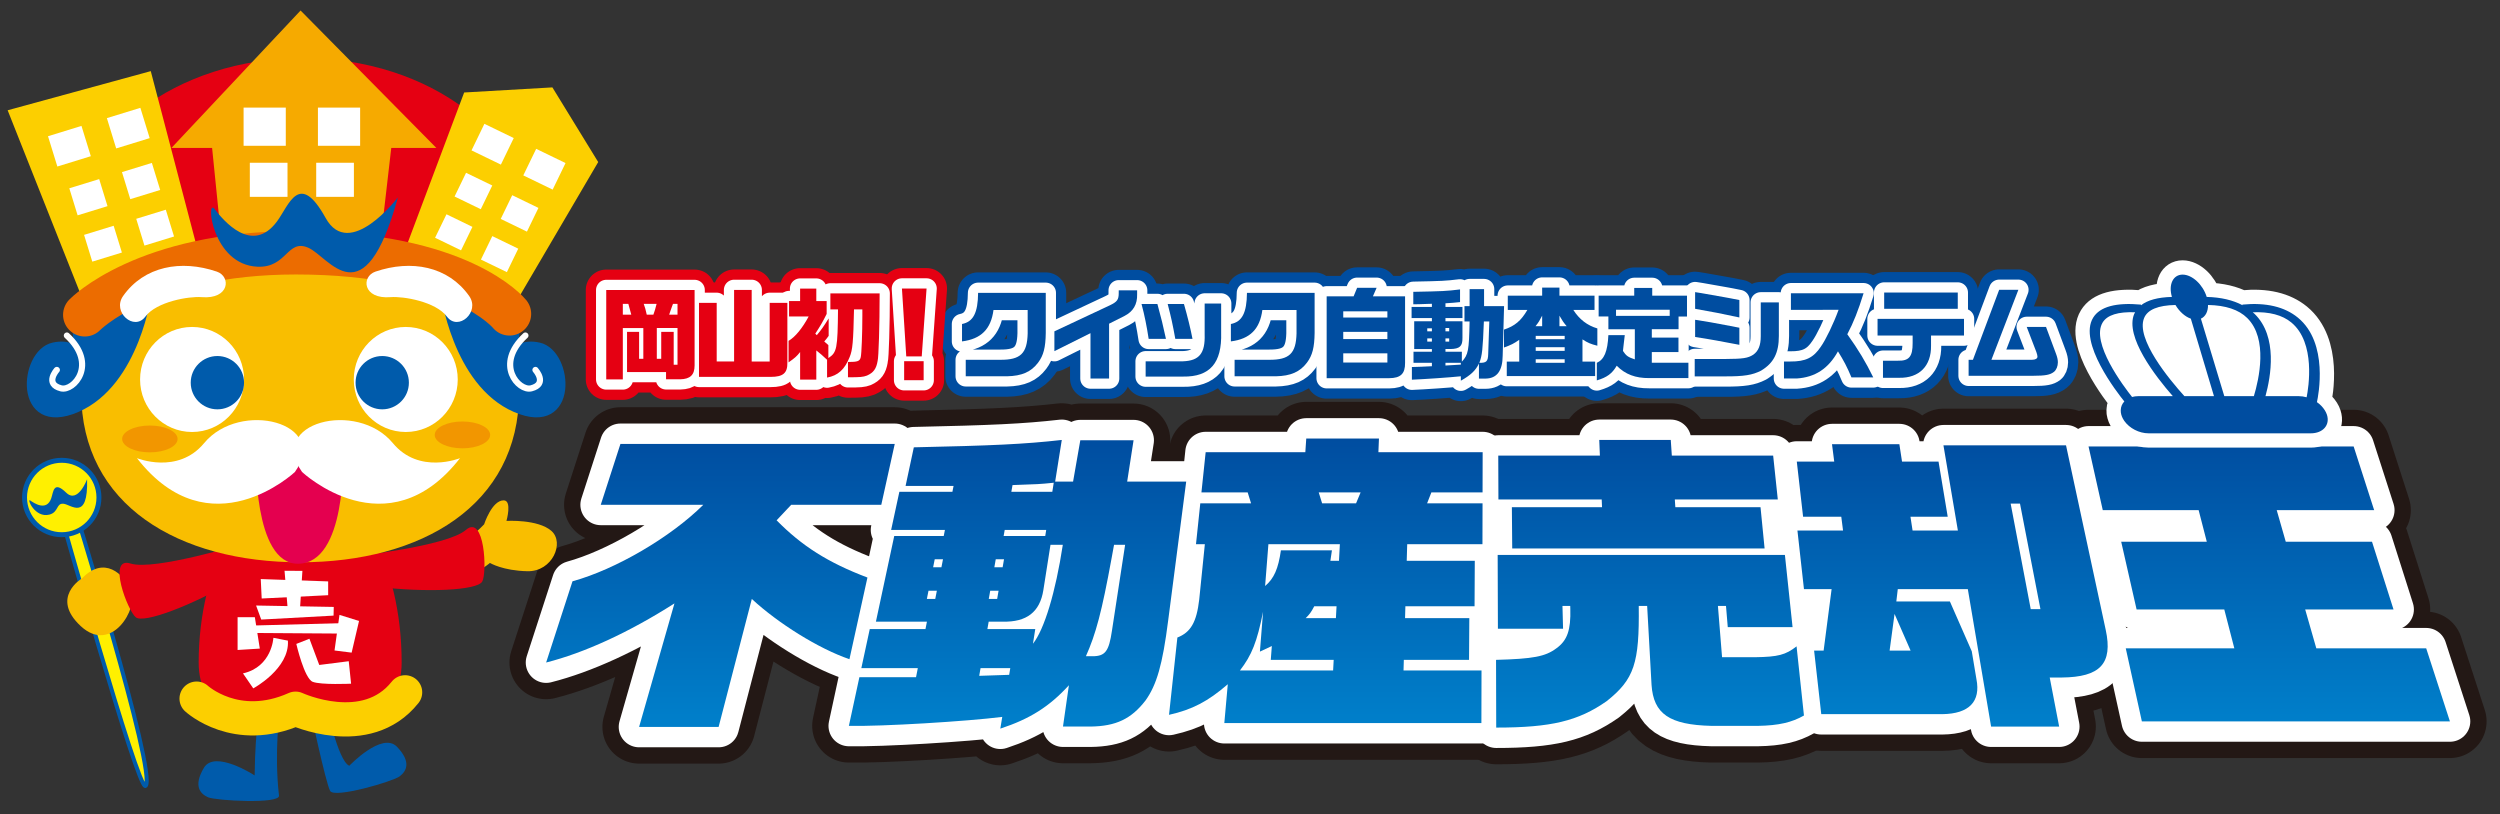 <?xml version="1.0" encoding="utf-8"?>
<!-- Generator: Adobe Illustrator 16.0.3, SVG Export Plug-In . SVG Version: 6.00 Build 0)  -->
<!DOCTYPE svg PUBLIC "-//W3C//DTD SVG 1.1//EN" "http://www.w3.org/Graphics/SVG/1.1/DTD/svg11.dtd">
<svg version="1.1" id="レイヤー_1" xmlns="http://www.w3.org/2000/svg" xmlns:xlink="http://www.w3.org/1999/xlink" x="0px"
	 y="0px" width="475.843px" height="155.026px" viewBox="0 0 475.843 155.026" enable-background="new 0 0 475.843 155.026"
	 xml:space="preserve">
<rect x="0" y="0" width="475.843" height="155.026" fill="#333333" stroke="none"/>
<path fill="#54C2F0" d="M-29.308-280.913"/>
<path fill="#54C2F0" d="M-10.308-213.602"/>
<path fill="none" d="M-19.265-271.312"/>
<rect x="76.948" y="45.302" fill="#3E3A39" width="3.508" height="3.508"/>
<rect x="85.385" y="45.302" fill="#3E3A39" width="3.508" height="3.508"/>
<g>
	<g>
		<path fill="none" stroke="#004DA0" stroke-width="7.785" stroke-linecap="round" stroke-linejoin="round" d="M183.108,61.67
			c2.143-0.421,3.023-2.124,3.062-5.932h12.878v7.635c-0.039,2.774-0.422,4.267-1.455,5.645c-1.339,1.779-3.1,2.545-5.932,2.603
			h-7.845v-3.139h6.582c3.847,0.02,5.109-1.205,5.205-5.013V59.01h-6.506c-0.479,3.636-2.354,5.511-5.989,5.971V61.67z"/>
		<path fill="none" stroke="#004DA0" stroke-width="7.785" stroke-linecap="round" stroke-linejoin="round" d="M200.689,63.066
			l10.562-4.956c1.397-0.669,1.685-1.071,1.685-2.334V55.26h3.501v0.746c0.059,1.913-0.727,3.272-2.41,4.133l-2.928,1.474v10.429
			h-3.54v-8.63l-6.869,3.425V63.066z"/>
		<path fill="none" stroke="#004DA0" stroke-width="7.785" stroke-linecap="round" stroke-linejoin="round" d="M220.298,57.862
			c0.728,2.659,1.091,4.152,1.626,6.64h-3.291c-0.363-2.373-0.766-4.42-1.358-6.64H220.298z M232.43,57.767v5.549
			c0.172,5.778-2.144,8.438-7.252,8.361h-7.119v-2.908h7.119c3.1-0.114,4.229-1.53,4.113-5.128v-5.874H232.43z M225.35,57.862
			c0.688,2.392,1.281,4.821,1.626,6.64h-3.272c-0.516-2.852-0.783-4.057-1.453-6.64H225.35z"/>
		<path fill="none" stroke="#004DA0" stroke-width="7.785" stroke-linecap="round" stroke-linejoin="round" d="M234.282,61.67
			c2.143-0.421,3.023-2.124,3.062-5.932h12.877v7.635c-0.039,2.774-0.422,4.267-1.455,5.645c-1.338,1.779-3.1,2.545-5.932,2.603
			h-7.844v-3.139h6.583c3.846,0.02,5.109-1.205,5.205-5.013V59.01h-6.506c-0.479,3.636-2.354,5.511-5.989,5.971V61.67z"/>
		<path fill="none" stroke="#004DA0" stroke-width="7.785" stroke-linecap="round" stroke-linejoin="round" d="M258.311,54.781
			h3.711l-0.707,1.627h6.123v12.667c0.02,2.066-0.842,2.889-3.023,2.908h-11.902V56.408h5.129L258.311,54.781z M264.07,60.445
			v-1.187h-8.4v1.187H264.07z M264.07,64.54v-1.378h-8.4v1.378H264.07z M264.07,68.998v-1.741h-8.4v1.741H264.07z"/>
		<path fill="none" stroke="#004DA0" stroke-width="7.785" stroke-linecap="round" stroke-linejoin="round" d="M272.543,69.056
			h-3.502v-2.104h3.502v-0.517h-3.367v-5.281h3.367v-0.612h-3.865v-2.124h3.865v-0.594l-0.805,0.02L270.17,57.9l-1.168,0.019v-2.372
			c5.723-0.115,6.219-0.134,8.898-0.459v2.41c-0.957,0.115-1.588,0.153-2.775,0.229v0.689h3.234v2.124h-3.234v0.612h3.234v3.176
			c0.02,1.569-0.516,2.066-2.277,2.105h-0.957v0.517h3.119v1.894c1.225-1.339,1.359-2.066,1.475-7.653h-0.977v-2.928h0.977V55.03
			h2.754v3.233h3.809l-0.268,9.452c-0.02,2.871-1.109,4.325-3.254,4.344h-1.262v-2.87c-0.613,1.32-1.57,2.22-3.445,3.272V71.62
			c-2.162,0.229-7.021,0.555-9.318,0.65v-2.411c1.512-0.038,1.857-0.058,3.809-0.153V69.056z M272.543,63.066v-0.574h-0.881v0.574
			H272.543z M272.543,65.019v-0.612h-0.881v0.612H272.543z M275.834,63.066v-0.631h-0.709v0.631H275.834z M275.834,65.019v-0.612
			h-0.709v0.612H275.834z M278.053,69.4v-0.345h-2.928v0.517L278.053,69.4z M282.436,61.191c-0.211,5.377-0.326,6.486-0.861,7.864
			c1.34,0.038,1.646-0.268,1.684-1.646l0.211-6.219H282.436z"/>
		<path fill="none" stroke="#004DA0" stroke-width="7.785" stroke-linecap="round" stroke-linejoin="round" d="M286.258,62.741
			c2.066-0.688,3.254-1.684,4.459-3.75h-3.73v-2.718h6.543v-1.53h3.291v1.53h6.678v2.718h-4.037c1.129,1.779,2.66,2.966,4.574,3.521
			v3.291c-1.244-0.306-1.838-0.555-2.832-1.205v4.229h2.41v2.755h-16.818v-2.755h2.373v-4.152c-0.996,0.708-1.57,0.995-2.91,1.474
			V62.741z M293.529,62.091v-2.009c-0.535,1.033-0.611,1.167-1.262,2.009H293.529z M297.816,64.559v-0.631h-5.512v0.631H297.816z
			 M297.816,66.778V66.09h-5.512v0.688H297.816z M297.816,69.056v-0.67h-5.512v0.67H297.816z M298.199,62.091
			c-0.67-0.804-0.766-0.957-1.379-2.009v2.009H298.199z"/>
		<path fill="none" stroke="#004DA0" stroke-width="7.785" stroke-linecap="round" stroke-linejoin="round" d="M309.254,63.794
			l-0.096,0.804l-0.172,1.473l-0.076,0.728c0.592,0.918,0.975,1.187,2.258,1.607v-5.74h-5.033v-2.431h-1.855v-3.961h6.773v-1.473
			h3.426v1.473h6.619v3.98h-1.607v2.411h-5.09v1.588h5.072v2.755H314.4v2.028h6.967v2.928h-7.463
			c-2.604,0.02-4.555-0.708-6.182-2.354c-0.861,1.493-1.855,2.22-3.787,2.794v-3.349c1.416-0.632,2.047-2.162,2.199-5.262H309.254z
			 M317.807,60.12v-1.168H307.59v1.168H317.807z"/>
		<path fill="none" stroke="#004DA0" stroke-width="7.785" stroke-linecap="round" stroke-linejoin="round" d="M322.568,68.328
			h5.855c3.328-0.019,4.266-0.152,5.299-0.822c0.977-0.688,1.416-1.779,1.416-3.521v-6.43h3.445v6.391
			c0,3.234-0.996,5.167-3.387,6.602c-1.646,0.842-3.254,1.11-6.945,1.091h-5.684V68.328z M322.645,55.604l1.205,0.191l4.439,0.784
			c0.9,0.153,1.34,0.249,2.775,0.536v3.31c-3.139-0.688-5.166-1.071-8.42-1.646V55.604z M322.645,60.866
			c1.76,0.268,1.838,0.287,2.947,0.479c0.555,0.096,1.816,0.325,3.789,0.708l1.684,0.325v3.253l-1.742-0.325
			c-0.881-0.173-1.779-0.345-2.66-0.498c-0.764-0.134-1.721-0.306-4.018-0.67V60.866z"/>
		<path fill="none" stroke="#004DA0" stroke-width="7.785" stroke-linecap="round" stroke-linejoin="round" d="M340.877,58.972
			v-3.157h13.834c-1.033,3.329-1.895,5.511-3.1,7.807c2.123,2.966,3.521,5.301,4.938,8.209h-4.152
			c-0.842-2.009-1.436-3.138-2.564-4.956c-1.818,3.291-4.344,4.938-7.865,5.167h-2.41v-3.234h1.205
			c2.908,0.02,4.4-0.708,5.816-2.832c0.938-1.32,2.412-4.382,3.369-7.003H340.877z"/>
		<path fill="none" stroke="#004DA0" stroke-width="7.785" stroke-linecap="round" stroke-linejoin="round" d="M357.367,60.694
			h16.455v3.176h-6.275v1.933c0.057,3.865-2.258,6.181-6.066,6.104h-3.08v-3.252h2.852c2.104,0.057,2.813-0.785,2.793-3.368V63.87
			h-6.678V60.694z M358.629,55.681h14.008v3.1h-14.008V55.681z"/>
		<path fill="none" stroke="#004DA0" stroke-width="7.785" stroke-linecap="round" stroke-linejoin="round" d="M375.521,68.481
			l4.994-13.317h3.654l-5.129,13.317h7.713c0.65,0,1.051-0.229,1.051-0.593c0-0.191-0.076-0.517-0.209-0.881l-1.838-4.783h3.674
			l1.895,5.09c0.248,0.65,0.363,1.167,0.363,1.646c0,0.746-0.287,1.454-0.746,1.817c-0.727,0.574-1.664,0.747-3.922,0.747h-12.322
			v-3.043H375.521z"/>
	</g>
	<g>
		<path fill="none" stroke="#FFFFFF" stroke-width="3.892" stroke-linecap="round" stroke-linejoin="round" d="M183.108,61.67
			c2.143-0.421,3.023-2.124,3.062-5.932h12.878v7.635c-0.039,2.774-0.422,4.267-1.455,5.645c-1.339,1.779-3.1,2.545-5.932,2.603
			h-7.845v-3.139h6.582c3.847,0.02,5.109-1.205,5.205-5.013V59.01h-6.506c-0.479,3.636-2.354,5.511-5.989,5.971V61.67z"/>
		<path fill="none" stroke="#FFFFFF" stroke-width="3.892" stroke-linecap="round" stroke-linejoin="round" d="M200.689,63.066
			l10.562-4.956c1.397-0.669,1.685-1.071,1.685-2.334V55.26h3.501v0.746c0.059,1.913-0.727,3.272-2.41,4.133l-2.928,1.474v10.429
			h-3.54v-8.63l-6.869,3.425V63.066z"/>
		<path fill="none" stroke="#FFFFFF" stroke-width="3.892" stroke-linecap="round" stroke-linejoin="round" d="M220.298,57.862
			c0.728,2.659,1.091,4.152,1.626,6.64h-3.291c-0.363-2.373-0.766-4.42-1.358-6.64H220.298z M232.43,57.767v5.549
			c0.172,5.778-2.144,8.438-7.252,8.361h-7.119v-2.908h7.119c3.1-0.114,4.229-1.53,4.113-5.128v-5.874H232.43z M225.35,57.862
			c0.688,2.392,1.281,4.821,1.626,6.64h-3.272c-0.516-2.852-0.783-4.057-1.453-6.64H225.35z"/>
		<path fill="none" stroke="#FFFFFF" stroke-width="3.892" stroke-linecap="round" stroke-linejoin="round" d="M234.282,61.67
			c2.143-0.421,3.023-2.124,3.062-5.932h12.877v7.635c-0.039,2.774-0.422,4.267-1.455,5.645c-1.338,1.779-3.1,2.545-5.932,2.603
			h-7.844v-3.139h6.583c3.846,0.02,5.109-1.205,5.205-5.013V59.01h-6.506c-0.479,3.636-2.354,5.511-5.989,5.971V61.67z"/>
		<path fill="none" stroke="#FFFFFF" stroke-width="3.892" stroke-linecap="round" stroke-linejoin="round" d="M258.311,54.781
			h3.711l-0.707,1.627h6.123v12.667c0.02,2.066-0.842,2.889-3.023,2.908h-11.902V56.408h5.129L258.311,54.781z M264.07,60.445
			v-1.187h-8.4v1.187H264.07z M264.07,64.54v-1.378h-8.4v1.378H264.07z M264.07,68.998v-1.741h-8.4v1.741H264.07z"/>
		<path fill="none" stroke="#FFFFFF" stroke-width="3.892" stroke-linecap="round" stroke-linejoin="round" d="M272.543,69.056
			h-3.502v-2.104h3.502v-0.517h-3.367v-5.281h3.367v-0.612h-3.865v-2.124h3.865v-0.594l-0.805,0.02L270.17,57.9l-1.168,0.019v-2.372
			c5.723-0.115,6.219-0.134,8.898-0.459v2.41c-0.957,0.115-1.588,0.153-2.775,0.229v0.689h3.234v2.124h-3.234v0.612h3.234v3.176
			c0.02,1.569-0.516,2.066-2.277,2.105h-0.957v0.517h3.119v1.894c1.225-1.339,1.359-2.066,1.475-7.653h-0.977v-2.928h0.977V55.03
			h2.754v3.233h3.809l-0.268,9.452c-0.02,2.871-1.109,4.325-3.254,4.344h-1.262v-2.87c-0.613,1.32-1.57,2.22-3.445,3.272V71.62
			c-2.162,0.229-7.021,0.555-9.318,0.65v-2.411c1.512-0.038,1.857-0.058,3.809-0.153V69.056z M272.543,63.066v-0.574h-0.881v0.574
			H272.543z M272.543,65.019v-0.612h-0.881v0.612H272.543z M275.834,63.066v-0.631h-0.709v0.631H275.834z M275.834,65.019v-0.612
			h-0.709v0.612H275.834z M278.053,69.4v-0.345h-2.928v0.517L278.053,69.4z M282.436,61.191c-0.211,5.377-0.326,6.486-0.861,7.864
			c1.34,0.038,1.646-0.268,1.684-1.646l0.211-6.219H282.436z"/>
		<path fill="none" stroke="#FFFFFF" stroke-width="3.892" stroke-linecap="round" stroke-linejoin="round" d="M286.258,62.741
			c2.066-0.688,3.254-1.684,4.459-3.75h-3.73v-2.718h6.543v-1.53h3.291v1.53h6.678v2.718h-4.037c1.129,1.779,2.66,2.966,4.574,3.521
			v3.291c-1.244-0.306-1.838-0.555-2.832-1.205v4.229h2.41v2.755h-16.818v-2.755h2.373v-4.152c-0.996,0.708-1.57,0.995-2.91,1.474
			V62.741z M293.529,62.091v-2.009c-0.535,1.033-0.611,1.167-1.262,2.009H293.529z M297.816,64.559v-0.631h-5.512v0.631H297.816z
			 M297.816,66.778V66.09h-5.512v0.688H297.816z M297.816,69.056v-0.67h-5.512v0.67H297.816z M298.199,62.091
			c-0.67-0.804-0.766-0.957-1.379-2.009v2.009H298.199z"/>
		<path fill="none" stroke="#FFFFFF" stroke-width="3.892" stroke-linecap="round" stroke-linejoin="round" d="M309.254,63.794
			l-0.096,0.804l-0.172,1.473l-0.076,0.728c0.592,0.918,0.975,1.187,2.258,1.607v-5.74h-5.033v-2.431h-1.855v-3.961h6.773v-1.473
			h3.426v1.473h6.619v3.98h-1.607v2.411h-5.09v1.588h5.072v2.755H314.4v2.028h6.967v2.928h-7.463
			c-2.604,0.02-4.555-0.708-6.182-2.354c-0.861,1.493-1.855,2.22-3.787,2.794v-3.349c1.416-0.632,2.047-2.162,2.199-5.262H309.254z
			 M317.807,60.12v-1.168H307.59v1.168H317.807z"/>
		<path fill="none" stroke="#FFFFFF" stroke-width="3.892" stroke-linecap="round" stroke-linejoin="round" d="M322.568,68.328
			h5.855c3.328-0.019,4.266-0.152,5.299-0.822c0.977-0.688,1.416-1.779,1.416-3.521v-6.43h3.445v6.391
			c0,3.234-0.996,5.167-3.387,6.602c-1.646,0.842-3.254,1.11-6.945,1.091h-5.684V68.328z M322.645,55.604l1.205,0.191l4.439,0.784
			c0.9,0.153,1.34,0.249,2.775,0.536v3.31c-3.139-0.688-5.166-1.071-8.42-1.646V55.604z M322.645,60.866
			c1.76,0.268,1.838,0.287,2.947,0.479c0.555,0.096,1.816,0.325,3.789,0.708l1.684,0.325v3.253l-1.742-0.325
			c-0.881-0.173-1.779-0.345-2.66-0.498c-0.764-0.134-1.721-0.306-4.018-0.67V60.866z"/>
		<path fill="none" stroke="#FFFFFF" stroke-width="3.892" stroke-linecap="round" stroke-linejoin="round" d="M340.877,58.972
			v-3.157h13.834c-1.033,3.329-1.895,5.511-3.1,7.807c2.123,2.966,3.521,5.301,4.938,8.209h-4.152
			c-0.842-2.009-1.436-3.138-2.564-4.956c-1.818,3.291-4.344,4.938-7.865,5.167h-2.41v-3.234h1.205
			c2.908,0.02,4.4-0.708,5.816-2.832c0.938-1.32,2.412-4.382,3.369-7.003H340.877z"/>
		<path fill="none" stroke="#FFFFFF" stroke-width="3.892" stroke-linecap="round" stroke-linejoin="round" d="M357.367,60.694
			h16.455v3.176h-6.275v1.933c0.057,3.865-2.258,6.181-6.066,6.104h-3.08v-3.252h2.852c2.104,0.057,2.813-0.785,2.793-3.368V63.87
			h-6.678V60.694z M358.629,55.681h14.008v3.1h-14.008V55.681z"/>
		<path fill="none" stroke="#FFFFFF" stroke-width="3.892" stroke-linecap="round" stroke-linejoin="round" d="M375.521,68.481
			l4.994-13.317h3.654l-5.129,13.317h7.713c0.65,0,1.051-0.229,1.051-0.593c0-0.191-0.076-0.517-0.209-0.881l-1.838-4.783h3.674
			l1.895,5.09c0.248,0.65,0.363,1.167,0.363,1.646c0,0.746-0.287,1.454-0.746,1.817c-0.727,0.574-1.664,0.747-3.922,0.747h-12.322
			v-3.043H375.521z"/>
	</g>
	<g>
		<path fill="#004DA0" d="M183.108,61.67c2.143-0.421,3.023-2.124,3.062-5.932h12.878v7.635c-0.039,2.774-0.422,4.267-1.455,5.645
			c-1.339,1.779-3.1,2.545-5.932,2.603h-7.845v-3.139h6.582c3.847,0.02,5.109-1.205,5.205-5.013V59.01h-6.506
			c-0.479,3.636-2.354,5.511-5.989,5.971V61.67z"/>
		<path fill="#004DA0" d="M200.689,63.066l10.562-4.956c1.397-0.669,1.685-1.071,1.685-2.334V55.26h3.501v0.746
			c0.059,1.913-0.727,3.272-2.41,4.133l-2.928,1.474v10.429h-3.54v-8.63l-6.869,3.425V63.066z"/>
		<path fill="#004DA0" d="M220.298,57.862c0.728,2.659,1.091,4.152,1.626,6.64h-3.291c-0.363-2.373-0.766-4.42-1.358-6.64H220.298z
			 M232.43,57.767v5.549c0.172,5.778-2.144,8.438-7.252,8.361h-7.119v-2.908h7.119c3.1-0.114,4.229-1.53,4.113-5.128v-5.874H232.43z
			 M225.35,57.862c0.688,2.392,1.281,4.821,1.626,6.64h-3.272c-0.516-2.852-0.783-4.057-1.453-6.64H225.35z"/>
		<path fill="#004DA0" d="M234.282,61.67c2.143-0.421,3.023-2.124,3.062-5.932h12.877v7.635c-0.039,2.774-0.422,4.267-1.455,5.645
			c-1.338,1.779-3.1,2.545-5.932,2.603h-7.844v-3.139h6.583c3.846,0.02,5.109-1.205,5.205-5.013V59.01h-6.506
			c-0.479,3.636-2.354,5.511-5.989,5.971V61.67z"/>
		<path fill="#004DA0" d="M258.311,54.781h3.711l-0.707,1.627h6.123v12.667c0.02,2.066-0.842,2.889-3.023,2.908h-11.902V56.408
			h5.129L258.311,54.781z M264.07,60.445v-1.187h-8.4v1.187H264.07z M264.07,64.54v-1.378h-8.4v1.378H264.07z M264.07,68.998v-1.741
			h-8.4v1.741H264.07z"/>
		<path fill="#004DA0" d="M272.543,69.056h-3.502v-2.104h3.502v-0.517h-3.367v-5.281h3.367v-0.612h-3.865v-2.124h3.865v-0.594
			l-0.805,0.02L270.17,57.9l-1.168,0.019v-2.372c5.723-0.115,6.219-0.134,8.898-0.459v2.41c-0.957,0.115-1.588,0.153-2.775,0.229
			v0.689h3.234v2.124h-3.234v0.612h3.234v3.176c0.02,1.569-0.516,2.066-2.277,2.105h-0.957v0.517h3.119v1.894
			c1.225-1.339,1.359-2.066,1.475-7.653h-0.977v-2.928h0.977V55.03h2.754v3.233h3.809l-0.268,9.452
			c-0.02,2.871-1.109,4.325-3.254,4.344h-1.262v-2.87c-0.613,1.32-1.57,2.22-3.445,3.272V71.62c-2.162,0.229-7.021,0.555-9.318,0.65
			v-2.411c1.512-0.038,1.857-0.058,3.809-0.153V69.056z M272.543,63.066v-0.574h-0.881v0.574H272.543z M272.543,65.019v-0.612
			h-0.881v0.612H272.543z M275.834,63.066v-0.631h-0.709v0.631H275.834z M275.834,65.019v-0.612h-0.709v0.612H275.834z
			 M278.053,69.4v-0.345h-2.928v0.517L278.053,69.4z M282.436,61.191c-0.211,5.377-0.326,6.486-0.861,7.864
			c1.34,0.038,1.646-0.268,1.684-1.646l0.211-6.219H282.436z"/>
		<path fill="#004DA0" d="M286.258,62.741c2.066-0.688,3.254-1.684,4.459-3.75h-3.73v-2.718h6.543v-1.53h3.291v1.53h6.678v2.718
			h-4.037c1.129,1.779,2.66,2.966,4.574,3.521v3.291c-1.244-0.306-1.838-0.555-2.832-1.205v4.229h2.41v2.755h-16.818v-2.755h2.373
			v-4.152c-0.996,0.708-1.57,0.995-2.91,1.474V62.741z M293.529,62.091v-2.009c-0.535,1.033-0.611,1.167-1.262,2.009H293.529z
			 M297.816,64.559v-0.631h-5.512v0.631H297.816z M297.816,66.778V66.09h-5.512v0.688H297.816z M297.816,69.056v-0.67h-5.512v0.67
			H297.816z M298.199,62.091c-0.67-0.804-0.766-0.957-1.379-2.009v2.009H298.199z"/>
		<path fill="#004DA0" d="M309.254,63.794l-0.096,0.804l-0.172,1.473l-0.076,0.728c0.592,0.918,0.975,1.187,2.258,1.607v-5.74
			h-5.033v-2.431h-1.855v-3.961h6.773v-1.473h3.426v1.473h6.619v3.98h-1.607v2.411h-5.09v1.588h5.072v2.755H314.4v2.028h6.967v2.928
			h-7.463c-2.604,0.02-4.555-0.708-6.182-2.354c-0.861,1.493-1.855,2.22-3.787,2.794v-3.349c1.416-0.632,2.047-2.162,2.199-5.262
			H309.254z M317.807,60.12v-1.168H307.59v1.168H317.807z"/>
		<path fill="#004DA0" d="M322.568,68.328h5.855c3.328-0.019,4.266-0.152,5.299-0.822c0.977-0.688,1.416-1.779,1.416-3.521v-6.43
			h3.445v6.391c0,3.234-0.996,5.167-3.387,6.602c-1.646,0.842-3.254,1.11-6.945,1.091h-5.684V68.328z M322.645,55.604l1.205,0.191
			l4.439,0.784c0.9,0.153,1.34,0.249,2.775,0.536v3.31c-3.139-0.688-5.166-1.071-8.42-1.646V55.604z M322.645,60.866
			c1.76,0.268,1.838,0.287,2.947,0.479c0.555,0.096,1.816,0.325,3.789,0.708l1.684,0.325v3.253l-1.742-0.325
			c-0.881-0.173-1.779-0.345-2.66-0.498c-0.764-0.134-1.721-0.306-4.018-0.67V60.866z"/>
		<path fill="#004DA0" d="M340.877,58.972v-3.157h13.834c-1.033,3.329-1.895,5.511-3.1,7.807c2.123,2.966,3.521,5.301,4.938,8.209
			h-4.152c-0.842-2.009-1.436-3.138-2.564-4.956c-1.818,3.291-4.344,4.938-7.865,5.167h-2.41v-3.234h1.205
			c2.908,0.02,4.4-0.708,5.816-2.832c0.938-1.32,2.412-4.382,3.369-7.003H340.877z"/>
		<path fill="#004DA0" d="M357.367,60.694h16.455v3.176h-6.275v1.933c0.057,3.865-2.258,6.181-6.066,6.104h-3.08v-3.252h2.852
			c2.104,0.057,2.813-0.785,2.793-3.368V63.87h-6.678V60.694z M358.629,55.681h14.008v3.1h-14.008V55.681z"/>
		<path fill="#004DA0" d="M375.521,68.481l4.994-13.317h3.654l-5.129,13.317h7.713c0.65,0,1.051-0.229,1.051-0.593
			c0-0.191-0.076-0.517-0.209-0.881l-1.838-4.783h3.674l1.895,5.09c0.248,0.65,0.363,1.167,0.363,1.646
			c0,0.746-0.287,1.454-0.746,1.817c-0.727,0.574-1.664,0.747-3.922,0.747h-12.322v-3.043H375.521z"/>
	</g>
</g>
<g>
	<g>
		<g>
			<path fill="none" stroke="#231815" stroke-width="13.968" stroke-linecap="round" stroke-linejoin="round" d="M108.967,110.643
				c8.201-2.256,18.693-8.392,24.898-14.562h-19.519l3.747-11.586h52.211l-2.563,11.586h-17.146l-2.778,2.954
				c4.819,4.896,9.796,8.055,17.288,10.893l-3.426,15.542c-5.864-2.007-13.593-6.839-18.582-11.467l-6.318,24.355h-15.135
				l6.729-23.509c-8.733,5.568-17.206,9.428-24.425,11.252L108.967,110.643z"/>
			<path fill="none" stroke="#231815" stroke-width="13.968" stroke-linecap="round" stroke-linejoin="round" d="M163.574,128.893
				h10.782l0.336-1.717h-10.749l1.604-7.438h10.604l0.278-1.414h-9.71l3.488-16.304h9.421l0.226-1.153h-10.237l1.565-7.255h10.096
				l0.22-1.115h-9.134l1.572-7.353c14.871-0.325,21.014-0.594,28.162-1.404l-1.261,7.923h3.412l1.375-7.867h10.137l-1.217,7.867
				h11.235l-3.428,26.416c-1.073,8.466-2.197,12.283-4.313,15.248c-2.713,3.52-5.637,4.9-10.454,4.966h-5.258l1.129-7.866
				c-3.705,4.067-7.444,6.42-13.057,8.261l0.369-2.235c-6.734,0.853-22.874,1.841-29.193,1.709L163.574,128.893z M179.188,107.974
				l0.299-1.531h-1.574l-0.303,1.531H179.188z M178.012,114.003l0.307-1.564h-1.592l-0.311,1.564H178.012z M190.838,107.974
				l0.265-1.531h-1.573l-0.27,1.531H190.838z M189.795,114.003l0.271-1.564h-1.592l-0.274,1.564H189.795z M200.292,93.611
				l0.275-1.728c-2.752,0.278-2.988,0.278-7.846,0.445l-0.225,1.282H200.292z M198.95,102.02l0.182-1.153h-7.9l-0.203,1.153H198.95z
				 M197.05,119.737l-0.44,2.789c2.166-2.727,4.302-9.789,5.683-18.828h-2.347l-1.356,8.619c-0.655,4.173-3.19,6.129-7.748,6.006
				h-2.659l-0.248,1.414H197.05z M192.084,128.445l0.209-1.27h-5.658l-0.255,1.461L192.084,128.445z M212.043,103.698l-0.458,2.511
				c-1.878,10.281-3.003,14.457-4.897,18.696h1.252c2.441,0,3.129-0.941,3.705-4.857l2.506-16.35H212.043z"/>
			<path fill="none" stroke="#231815" stroke-width="13.968" stroke-linecap="round" stroke-linejoin="round" d="M233.034,137.633
				l0.66-7.399c-3.791,3.287-6.809,4.846-11.186,5.826l1.591-14.714c2.528-0.99,3.654-2.899,4.156-7.222l1.073-10.542h-1.686
				l0.818-7.78h9.665l-0.646-2.078h-8.801l0.806-7.658h18.97l0.176-2.594h13.836l-0.105,2.594h19.844l-0.018,7.658h-9.744
				l-0.814,2.078h10.555l-0.018,7.78h-14.322l-0.092,3.154h12.955l-0.043,8.659h-13.166l-0.064,2.254h12.232l-0.053,7.946h-12.412
				l-0.059,2.023h14.846l-0.023,10.014H233.034z M253.742,127.619l0.109-2.023h-11.973l0.197-2.632l-2.267,1.063l0.601-7.6
				c-1.138,5.726-2.156,8.288-4.407,11.191H253.742z M253.516,104.745l-0.293,1.991h1.635l0.168-3.154h-13.602l-0.627,7.958
				c1.698-1.433,2.504-3.271,3.008-6.795H253.516z M254.273,117.649l0.121-2.254h-4.244c-0.631,1.216-0.895,1.521-1.621,2.254
				H254.273z M258.109,95.802l0.867-2.078h-7.973l0.643,2.078H258.109z"/>
			<path fill="none" stroke="#231815" stroke-width="13.968" stroke-linecap="round" stroke-linejoin="round" d="M284.754,125.596
				c7.078-0.188,9.389-0.629,11.48-2.194c2.082-1.496,2.771-3.479,2.656-7.52l-0.016-0.548h-1.477l0.113,4.342h-12.402
				l-0.045-14.053h54.672l1.457,13.745h-12.334l-0.336-4.034h-1.537l0.787,9.758h6.324c4.314-0.062,5.779-0.438,7.857-2.066
				l1.406,13.164c-2.295,1.311-4.797,1.905-8.764,1.971h-8.848c-8.025-0.198-11.027-2.297-11.398-7.799l-0.836-15.027h-1.6
				c0.135,10.894-0.842,13.94-6.102,18.121c-5.414,3.783-10.572,5.033-21.027,5.033L284.754,125.596z M285.176,86.718h19.344
				l-0.123-2.979h13.613l0.201,2.979h19.287l0.883,8.352h-19.602l0.1,1.466h16.213l0.777,7.86h-48.037l-0.066-7.86h17.16
				l-0.061-1.466h-19.66L285.176,86.718z"/>
			<path fill="none" stroke="#231815" stroke-width="13.968" stroke-linecap="round" stroke-linejoin="round" d="M361.217,112.138
				l-0.275,2.349h10.197l4.162,9.478l0.889,5.311c0.836,4.246-1.389,6.589-6.486,6.653h-23.051l-1.361-12.09h1.811l1.52-11.7h-5.26
				l-1.244-11.156h8.682l-0.336-2.631h-7.27l-1.197-10.488h7.125l-0.424-3.313h12.822l0.508,3.313h6.947l1.748,10.488h-7.092
				l0.404,2.631h8.623l-2.748-16.216h23.332l7.563,35.157c1.369,6.367-1.033,8.97-8.398,9.033h-2.271l1.797,9.336h-12.953
				l-4.43-26.154H361.217z M363.66,123.838l-3.057-6.982l-0.941,6.982H363.66z M388.371,115.941l-3.891-20.085h-1.779l3.822,20.085
				H388.371z"/>
			<path fill="none" stroke="#231815" stroke-width="13.968" stroke-linecap="round" stroke-linejoin="round" d="M404.611,123.401
				h20.666l-1.912-7.399h-16.691l-2.93-12.884h16.293l-1.553-6.017h-18.248l-2.709-12.121h50.461l3.904,12.121h-18.547l1.723,6.017
				h16.416l4.092,12.884h-16.813l2.119,7.399h20.914l4.514,13.902h-58.633L404.611,123.401z"/>
		</g>
		<g>
			<path fill="none" stroke="#FFFFFF" stroke-width="7.76" stroke-linecap="round" stroke-linejoin="round" d="M108.967,110.643
				c8.201-2.256,18.693-8.392,24.898-14.562h-19.519l3.747-11.586h52.211l-2.563,11.586h-17.146l-2.778,2.954
				c4.819,4.896,9.796,8.055,17.288,10.893l-3.426,15.542c-5.864-2.007-13.593-6.839-18.582-11.467l-6.318,24.355h-15.135
				l6.729-23.509c-8.733,5.568-17.206,9.428-24.425,11.252L108.967,110.643z"/>
			<path fill="none" stroke="#FFFFFF" stroke-width="7.76" stroke-linecap="round" stroke-linejoin="round" d="M163.574,128.893
				h10.782l0.336-1.717h-10.749l1.604-7.438h10.604l0.278-1.414h-9.71l3.488-16.304h9.421l0.226-1.153h-10.237l1.565-7.255h10.096
				l0.22-1.115h-9.134l1.572-7.353c14.871-0.325,21.014-0.594,28.162-1.404l-1.261,7.923h3.412l1.375-7.867h10.137l-1.217,7.867
				h11.235l-3.428,26.416c-1.073,8.466-2.197,12.283-4.313,15.248c-2.713,3.52-5.637,4.9-10.454,4.966h-5.258l1.129-7.866
				c-3.705,4.067-7.444,6.42-13.057,8.261l0.369-2.235c-6.734,0.853-22.874,1.841-29.193,1.709L163.574,128.893z M179.188,107.974
				l0.299-1.531h-1.574l-0.303,1.531H179.188z M178.012,114.003l0.307-1.564h-1.592l-0.311,1.564H178.012z M190.838,107.974
				l0.265-1.531h-1.573l-0.27,1.531H190.838z M189.795,114.003l0.271-1.564h-1.592l-0.274,1.564H189.795z M200.292,93.611
				l0.275-1.728c-2.752,0.278-2.988,0.278-7.846,0.445l-0.225,1.282H200.292z M198.95,102.02l0.182-1.153h-7.9l-0.203,1.153H198.95z
				 M197.05,119.737l-0.44,2.789c2.166-2.727,4.302-9.789,5.683-18.828h-2.347l-1.356,8.619c-0.655,4.173-3.19,6.129-7.748,6.006
				h-2.659l-0.248,1.414H197.05z M192.084,128.445l0.209-1.27h-5.658l-0.255,1.461L192.084,128.445z M212.043,103.698l-0.458,2.511
				c-1.878,10.281-3.003,14.457-4.897,18.696h1.252c2.441,0,3.129-0.941,3.705-4.857l2.506-16.35H212.043z"/>
			<path fill="none" stroke="#FFFFFF" stroke-width="7.76" stroke-linecap="round" stroke-linejoin="round" d="M233.034,137.633
				l0.66-7.399c-3.791,3.287-6.809,4.846-11.186,5.826l1.591-14.714c2.528-0.99,3.654-2.899,4.156-7.222l1.073-10.542h-1.686
				l0.818-7.78h9.665l-0.646-2.078h-8.801l0.806-7.658h18.97l0.176-2.594h13.836l-0.105,2.594h19.844l-0.018,7.658h-9.744
				l-0.814,2.078h10.555l-0.018,7.78h-14.322l-0.092,3.154h12.955l-0.043,8.659h-13.166l-0.064,2.254h12.232l-0.053,7.946h-12.412
				l-0.059,2.023h14.846l-0.023,10.014H233.034z M253.742,127.619l0.109-2.023h-11.973l0.197-2.632l-2.267,1.063l0.601-7.6
				c-1.138,5.726-2.156,8.288-4.407,11.191H253.742z M253.516,104.745l-0.293,1.991h1.635l0.168-3.154h-13.602l-0.627,7.958
				c1.698-1.433,2.504-3.271,3.008-6.795H253.516z M254.273,117.649l0.121-2.254h-4.244c-0.631,1.216-0.895,1.521-1.621,2.254
				H254.273z M258.109,95.802l0.867-2.078h-7.973l0.643,2.078H258.109z"/>
			<path fill="none" stroke="#FFFFFF" stroke-width="7.76" stroke-linecap="round" stroke-linejoin="round" d="M284.754,125.596
				c7.078-0.188,9.389-0.629,11.48-2.194c2.082-1.496,2.771-3.479,2.656-7.52l-0.016-0.548h-1.477l0.113,4.342h-12.402
				l-0.045-14.053h54.672l1.457,13.745h-12.334l-0.336-4.034h-1.537l0.787,9.758h6.324c4.314-0.062,5.779-0.438,7.857-2.066
				l1.406,13.164c-2.295,1.311-4.797,1.905-8.764,1.971h-8.848c-8.025-0.198-11.027-2.297-11.398-7.799l-0.836-15.027h-1.6
				c0.135,10.894-0.842,13.94-6.102,18.121c-5.414,3.783-10.572,5.033-21.027,5.033L284.754,125.596z M285.176,86.718h19.344
				l-0.123-2.979h13.613l0.201,2.979h19.287l0.883,8.352h-19.602l0.1,1.466h16.213l0.777,7.86h-48.037l-0.066-7.86h17.16
				l-0.061-1.466h-19.66L285.176,86.718z"/>
			<path fill="none" stroke="#FFFFFF" stroke-width="7.76" stroke-linecap="round" stroke-linejoin="round" d="M361.217,112.138
				l-0.275,2.349h10.197l4.162,9.478l0.889,5.311c0.836,4.246-1.389,6.589-6.486,6.653h-23.051l-1.361-12.09h1.811l1.52-11.7h-5.26
				l-1.244-11.156h8.682l-0.336-2.631h-7.27l-1.197-10.488h7.125l-0.424-3.313h12.822l0.508,3.313h6.947l1.748,10.488h-7.092
				l0.404,2.631h8.623l-2.748-16.216h23.332l7.563,35.157c1.369,6.367-1.033,8.97-8.398,9.033h-2.271l1.797,9.336h-12.953
				l-4.43-26.154H361.217z M363.66,123.838l-3.057-6.982l-0.941,6.982H363.66z M388.371,115.941l-3.891-20.085h-1.779l3.822,20.085
				H388.371z"/>
			<path fill="none" stroke="#FFFFFF" stroke-width="7.76" stroke-linecap="round" stroke-linejoin="round" d="M404.611,123.401
				h20.666l-1.912-7.399h-16.691l-2.93-12.884h16.293l-1.553-6.017h-18.248l-2.709-12.121h50.461l3.904,12.121h-18.547l1.723,6.017
				h16.416l4.092,12.884h-16.813l2.119,7.399h20.914l4.514,13.902h-58.633L404.611,123.401z"/>
		</g>
		<g>
			
				<linearGradient id="SVGID_1_" gradientUnits="userSpaceOnUse" x1="278.751" y1="388.677" x2="278.751" y2="333.462" gradientTransform="matrix(1 0 0 1 6.379 -249.99)">
				<stop  offset="0" style="stop-color:#0080CB"/>
				<stop  offset="1" style="stop-color:#004DA0"/>
			</linearGradient>
			<path fill="url(#SVGID_1_)" d="M108.967,110.643c8.201-2.256,18.693-8.392,24.898-14.562h-19.519l3.747-11.586h52.211
				l-2.563,11.586h-17.146l-2.778,2.954c4.819,4.896,9.796,8.055,17.288,10.893l-3.426,15.542
				c-5.864-2.007-13.593-6.839-18.582-11.467l-6.318,24.355h-15.135l6.729-23.509c-8.733,5.568-17.206,9.428-24.425,11.252
				L108.967,110.643z"/>
			
				<linearGradient id="SVGID_2_" gradientUnits="userSpaceOnUse" x1="278.751" y1="388.677" x2="278.751" y2="333.462" gradientTransform="matrix(1 0 0 1 6.379 -249.99)">
				<stop  offset="0" style="stop-color:#0080CB"/>
				<stop  offset="1" style="stop-color:#004DA0"/>
			</linearGradient>
			<path fill="url(#SVGID_2_)" d="M163.574,128.893h10.782l0.336-1.717h-10.749l1.604-7.438h10.604l0.278-1.414h-9.71l3.488-16.304
				h9.421l0.226-1.153h-10.237l1.565-7.255h10.096l0.22-1.115h-9.134l1.572-7.353c14.871-0.325,21.014-0.594,28.162-1.404
				l-1.261,7.923h3.412l1.375-7.867h10.137l-1.217,7.867h11.235l-3.428,26.416c-1.073,8.466-2.197,12.283-4.313,15.248
				c-2.713,3.52-5.637,4.9-10.454,4.966h-5.258l1.129-7.866c-3.705,4.067-7.444,6.42-13.057,8.261l0.369-2.235
				c-6.734,0.853-22.874,1.841-29.193,1.709L163.574,128.893z M179.188,107.974l0.299-1.531h-1.574l-0.303,1.531H179.188z
				 M178.012,114.003l0.307-1.564h-1.592l-0.311,1.564H178.012z M190.838,107.974l0.265-1.531h-1.573l-0.27,1.531H190.838z
				 M189.795,114.003l0.271-1.564h-1.592l-0.274,1.564H189.795z M200.292,93.611l0.275-1.728c-2.752,0.278-2.988,0.278-7.846,0.445
				l-0.225,1.282H200.292z M198.95,102.02l0.182-1.153h-7.9l-0.203,1.153H198.95z M197.05,119.737l-0.44,2.789
				c2.166-2.727,4.302-9.789,5.683-18.828h-2.347l-1.356,8.619c-0.655,4.173-3.19,6.129-7.748,6.006h-2.659l-0.248,1.414H197.05z
				 M192.084,128.445l0.209-1.27h-5.658l-0.255,1.461L192.084,128.445z M212.043,103.698l-0.458,2.511
				c-1.878,10.281-3.003,14.457-4.897,18.696h1.252c2.441,0,3.129-0.941,3.705-4.857l2.506-16.35H212.043z"/>
			
				<linearGradient id="SVGID_3_" gradientUnits="userSpaceOnUse" x1="278.751" y1="388.677" x2="278.751" y2="333.462" gradientTransform="matrix(1 0 0 1 6.379 -249.99)">
				<stop  offset="0" style="stop-color:#0080CB"/>
				<stop  offset="1" style="stop-color:#004DA0"/>
			</linearGradient>
			<path fill="url(#SVGID_3_)" d="M233.034,137.633l0.66-7.399c-3.791,3.287-6.809,4.846-11.186,5.826l1.591-14.714
				c2.528-0.99,3.654-2.899,4.156-7.222l1.073-10.542h-1.686l0.818-7.78h9.665l-0.646-2.078h-8.801l0.806-7.658h18.97l0.176-2.594
				h13.836l-0.105,2.594h19.844l-0.018,7.658h-9.744l-0.814,2.078h10.555l-0.018,7.78h-14.322l-0.092,3.154h12.955l-0.043,8.659
				h-13.166l-0.064,2.254h12.232l-0.053,7.946h-12.412l-0.059,2.023h14.846l-0.023,10.014H233.034z M253.742,127.619l0.109-2.023
				h-11.973l0.197-2.632l-2.267,1.063l0.601-7.6c-1.138,5.726-2.156,8.288-4.407,11.191H253.742z M253.516,104.745l-0.293,1.991
				h1.635l0.168-3.154h-13.602l-0.627,7.958c1.698-1.433,2.504-3.271,3.008-6.795H253.516z M254.273,117.649l0.121-2.254h-4.244
				c-0.631,1.216-0.895,1.521-1.621,2.254H254.273z M258.109,95.802l0.867-2.078h-7.973l0.643,2.078H258.109z"/>
			
				<linearGradient id="SVGID_4_" gradientUnits="userSpaceOnUse" x1="278.751" y1="388.677" x2="278.751" y2="333.462" gradientTransform="matrix(1 0 0 1 6.379 -249.99)">
				<stop  offset="0" style="stop-color:#0080CB"/>
				<stop  offset="1" style="stop-color:#004DA0"/>
			</linearGradient>
			<path fill="url(#SVGID_4_)" d="M284.754,125.596c7.078-0.188,9.389-0.629,11.48-2.194c2.082-1.496,2.771-3.479,2.656-7.52
				l-0.016-0.548h-1.477l0.113,4.342h-12.402l-0.045-14.053h54.672l1.457,13.745h-12.334l-0.336-4.034h-1.537l0.787,9.758h6.324
				c4.314-0.062,5.779-0.438,7.857-2.066l1.406,13.164c-2.295,1.311-4.797,1.905-8.764,1.971h-8.848
				c-8.025-0.198-11.027-2.297-11.398-7.799l-0.836-15.027h-1.6c0.135,10.894-0.842,13.94-6.102,18.121
				c-5.414,3.783-10.572,5.033-21.027,5.033L284.754,125.596z M285.176,86.718h19.344l-0.123-2.979h13.613l0.201,2.979h19.287
				l0.883,8.352h-19.602l0.1,1.466h16.213l0.777,7.86h-48.037l-0.066-7.86h17.16l-0.061-1.466h-19.66L285.176,86.718z"/>
			
				<linearGradient id="SVGID_5_" gradientUnits="userSpaceOnUse" x1="278.751" y1="388.677" x2="278.751" y2="333.462" gradientTransform="matrix(1 0 0 1 6.379 -249.99)">
				<stop  offset="0" style="stop-color:#0080CB"/>
				<stop  offset="1" style="stop-color:#004DA0"/>
			</linearGradient>
			<path fill="url(#SVGID_5_)" d="M361.217,112.138l-0.275,2.349h10.197l4.162,9.478l0.889,5.311
				c0.836,4.246-1.389,6.589-6.486,6.653h-23.051l-1.361-12.09h1.811l1.52-11.7h-5.26l-1.244-11.156h8.682l-0.336-2.631h-7.27
				l-1.197-10.488h7.125l-0.424-3.313h12.822l0.508,3.313h6.947l1.748,10.488h-7.092l0.404,2.631h8.623l-2.748-16.216h23.332
				l7.563,35.157c1.369,6.367-1.033,8.97-8.398,9.033h-2.271l1.797,9.336h-12.953l-4.43-26.154H361.217z M363.66,123.838
				l-3.057-6.982l-0.941,6.982H363.66z M388.371,115.941l-3.891-20.085h-1.779l3.822,20.085H388.371z"/>
			
				<linearGradient id="SVGID_6_" gradientUnits="userSpaceOnUse" x1="278.751" y1="388.677" x2="278.751" y2="333.462" gradientTransform="matrix(1 0 0 1 6.379 -249.99)">
				<stop  offset="0" style="stop-color:#0080CB"/>
				<stop  offset="1" style="stop-color:#004DA0"/>
			</linearGradient>
			<path fill="url(#SVGID_6_)" d="M404.611,123.401h20.666l-1.912-7.399h-16.691l-2.93-12.884h16.293l-1.553-6.017h-18.248
				l-2.709-12.121h50.461l3.904,12.121h-18.547l1.723,6.017h16.416l4.092,12.884h-16.813l2.119,7.399h20.914l4.514,13.902h-58.633
				L404.611,123.401z"/>
		</g>
	</g>
	<g>
		<path fill="#FFFFFF" d="M405.51,78.483c0,0-16.775-21.013,1.988-20.507c6.049-2.172,5.029-5.621,8.479-5.093
			c3.449,0.529,6.996,3.454,6.996,3.454s11.268,1.252,14.408,4.125c3.172,2.902,5.229,7.027,4.451,11.772
			c-0.793,4.818-2.004,7.396-2.848,7.975C438.137,80.785,412.178,85.147,405.51,78.483z"/>
		<g>
			<path fill="none" stroke="#FFFFFF" stroke-width="5.442" stroke-linecap="round" stroke-linejoin="round" d="M442.73,78.51
				c-0.006-0.008-0.01-0.014-0.014-0.021c-0.064-0.136-0.139-0.269-0.221-0.4c-0.002-0.01-0.008-0.02-0.016-0.028h-0.002
				c-0.363-0.573-0.871-1.095-1.479-1.517c0.271-1.23,2.27-11.237-3.619-16.081c-2.537-2.086-6.092-2.92-10.584-2.486l0.057,0.127
				c-1.846-0.983-4.125-1.519-6.834-1.588c-0.723-2.354-2.773-4.247-4.586-4.247c-1.818,0-2.729,1.894-2.035,4.247
				c-2.668,0.069-4.629,0.604-5.883,1.588l-0.018-0.127c-4.75-0.433-7.809,0.4-9.09,2.486c-2.885,4.695,4.553,14.24,5.934,15.947
				c-0.422,0.445-0.664,1.014-0.68,1.65h-0.004c-0.002,0.012,0,0.025,0,0.034c-0.002,0.12,0.004,0.239,0.018,0.361
				c0,0.018,0,0.034,0,0.054h0.002c0.02,0.134,0.043,0.271,0.082,0.412c0.07,0.261,0.176,0.517,0.307,0.76l0,0
				c0.002,0.003,0.004,0.004,0.004,0.007c0.08,0.15,0.174,0.297,0.271,0.441c0,0,0.004,0,0.004,0.001l0,0
				c0.965,1.367,2.791,2.349,4.631,2.349h30.844c2.346,0,3.725-1.598,3.076-3.558c-0.047-0.142-0.105-0.278-0.17-0.412H442.73z
				 M436.119,61.374c4.686,3.864,3.281,12.423,2.918,14.243c-0.496-0.14-1.006-0.216-1.514-0.216h-6.32
				c1.035-3.773,2.355-11.3-2.045-15.633c-0.119-0.12-0.254-0.222-0.379-0.333C431.938,59.311,434.406,59.958,436.119,61.374z
				 M418.912,60.653c0.875-0.387,1.371-1.359,1.357-2.604c3.344,0.062,5.854,0.891,7.461,2.483
				c4.006,3.958,2.23,11.677,1.266,14.868h-5.631L418.912,60.653z M408.102,60.533c0.652-1.593,2.662-2.422,5.967-2.483
				c0.734,1.244,1.814,2.217,2.926,2.604l4.406,14.747h-5.629C412.887,72.21,406.477,64.491,408.102,60.533z M400.217,61.374
				c0.863-1.416,2.943-2.063,6.178-1.938c-0.061,0.111-0.133,0.213-0.182,0.333c-1.791,4.333,4.047,11.859,7.354,15.633h-6.549
				c-0.436,0-0.84,0.054-1.205,0.158C404.268,73.619,397.877,65.198,400.217,61.374z"/>
			<path fill="#004DA0" d="M442.73,78.51c-0.006-0.008-0.01-0.014-0.014-0.021c-0.064-0.136-0.139-0.269-0.221-0.4
				c-0.002-0.01-0.008-0.02-0.016-0.028h-0.002c-0.363-0.573-0.871-1.095-1.479-1.517c0.271-1.23,2.27-11.237-3.619-16.081
				c-2.537-2.086-6.092-2.92-10.584-2.486l0.057,0.127c-1.846-0.983-4.125-1.519-6.834-1.588c-0.723-2.354-2.773-4.247-4.586-4.247
				c-1.818,0-2.729,1.894-2.035,4.247c-2.668,0.069-4.629,0.604-5.883,1.588l-0.018-0.127c-4.75-0.433-7.809,0.4-9.09,2.486
				c-2.885,4.695,4.553,14.24,5.934,15.947c-0.422,0.445-0.664,1.014-0.68,1.65h-0.004c-0.002,0.012,0,0.025,0,0.034
				c-0.002,0.12,0.004,0.239,0.018,0.361c0,0.018,0,0.034,0,0.054h0.002c0.02,0.134,0.043,0.271,0.082,0.412
				c0.07,0.261,0.176,0.517,0.307,0.76l0,0c0.002,0.003,0.004,0.004,0.004,0.007c0.08,0.15,0.174,0.297,0.271,0.441
				c0,0,0.004,0,0.004,0.001l0,0c0.965,1.367,2.791,2.349,4.631,2.349h30.844c2.346,0,3.725-1.598,3.076-3.558
				c-0.047-0.142-0.105-0.278-0.17-0.412H442.73z M436.119,61.374c4.686,3.864,3.281,12.423,2.918,14.243
				c-0.496-0.14-1.006-0.216-1.514-0.216h-6.32c1.035-3.773,2.355-11.3-2.045-15.633c-0.119-0.12-0.254-0.222-0.379-0.333
				C431.938,59.311,434.406,59.958,436.119,61.374z M418.912,60.653c0.875-0.387,1.371-1.359,1.357-2.604
				c3.344,0.062,5.854,0.891,7.461,2.483c4.006,3.958,2.23,11.677,1.266,14.868h-5.631L418.912,60.653z M408.102,60.533
				c0.652-1.593,2.662-2.422,5.967-2.483c0.734,1.244,1.814,2.217,2.926,2.604l4.406,14.747h-5.629
				C412.887,72.21,406.477,64.491,408.102,60.533z M400.217,61.374c0.863-1.416,2.943-2.063,6.178-1.938
				c-0.061,0.111-0.133,0.213-0.182,0.333c-1.791,4.333,4.047,11.859,7.354,15.633h-6.549c-0.436,0-0.84,0.054-1.205,0.158
				C404.268,73.619,397.877,65.198,400.217,61.374z"/>
		</g>
	</g>
</g>
<g>
	<g>
		<path fill="none" stroke="#E50012" stroke-width="7.785" stroke-linecap="round" stroke-linejoin="round" d="M132.208,55.202
			v14.351c0,1.799-0.842,2.603-2.736,2.641h-2.698v-1.377h-7.424v-7.654h2.297v5.128h0.803v-5.854h-3.903v9.777h-3.157V55.202
			H132.208z M120.154,59.891c-0.173-0.708-0.21-0.843-0.555-2.048h-1.053v2.048H120.154z M124.364,59.891
			c0.248-0.708,0.363-1.053,0.611-2.048h-2.449c0.25,0.67,0.364,1.091,0.574,2.048H124.364z M125.856,68.29v-5.128h2.373v6.257
			h0.727v-6.983h-3.941v5.854H125.856z M128.956,59.891v-2.048h-0.861l-0.21,0.555l-0.345,0.977l-0.172,0.517H128.956z"/>
		<path fill="none" stroke="#E50012" stroke-width="7.785" stroke-linecap="round" stroke-linejoin="round" d="M133.047,57.651
			h3.367v11.155h3.311V55.184h3.348v13.623h3.426V57.651h3.367v11.347c0.039,2.01-0.803,2.736-3.176,2.736h-13.643V57.651z"/>
		<path fill="none" stroke="#E50012" stroke-width="7.785" stroke-linecap="round" stroke-linejoin="round" d="M150.187,60.234
			v-2.928h2.104v-2.372h3.081v2.372h1.971v2.449c-0.784,1.569-1.129,2.163-2.162,3.751l0.287,0.287
			c0.823-0.957,1.378-1.761,2.258-3.195v3.329c-0.345,0.479-0.401,0.555-0.842,1.071l0.784,0.689v2.468
			c1.627-1.071,1.761-1.741,1.838-9.261h-1.455v-3.043h9.376c0,6.104-0.191,12.208-0.383,12.84
			c-0.249,1.512-0.784,2.238-2.028,2.793c-0.766,0.287-1.301,0.326-3.616,0.326v-2.909c1.856,0,2.258-0.153,2.431-0.918
			c0.152-0.632,0.306-4.555,0.306-7.864v-1.225h-1.589c-0.133,6.161-0.268,7.711-0.822,9.051c-0.938,2.372-2.219,3.539-4.305,3.922
			v-3.387c-0.881-0.822-1.282-1.187-2.048-1.779v5.549h-3.081v-5.243c-0.67,0.843-0.956,1.091-2.2,1.972v-4.095
			c1.263-0.728,2.659-2.449,3.827-4.65H150.187z"/>
		<path fill="none" stroke="#E50012" stroke-width="7.785" stroke-linecap="round" stroke-linejoin="round" d="M176.36,54.915
			l-0.918,12.916h-2.947l-0.822-12.916H176.36z M175.805,68.749v3.617h-3.712v-3.617H175.805z"/>
	</g>
	<g>
		<path fill="none" stroke="#FFFFFF" stroke-width="3.892" stroke-linecap="round" stroke-linejoin="round" d="M132.208,55.202
			v14.351c0,1.799-0.842,2.603-2.736,2.641h-2.698v-1.377h-7.424v-7.654h2.297v5.128h0.803v-5.854h-3.903v9.777h-3.157V55.202
			H132.208z M120.154,59.891c-0.173-0.708-0.21-0.843-0.555-2.048h-1.053v2.048H120.154z M124.364,59.891
			c0.248-0.708,0.363-1.053,0.611-2.048h-2.449c0.25,0.67,0.364,1.091,0.574,2.048H124.364z M125.856,68.29v-5.128h2.373v6.257
			h0.727v-6.983h-3.941v5.854H125.856z M128.956,59.891v-2.048h-0.861l-0.21,0.555l-0.345,0.977l-0.172,0.517H128.956z"/>
		<path fill="none" stroke="#FFFFFF" stroke-width="3.892" stroke-linecap="round" stroke-linejoin="round" d="M133.047,57.651
			h3.367v11.155h3.311V55.184h3.348v13.623h3.426V57.651h3.367v11.347c0.039,2.01-0.803,2.736-3.176,2.736h-13.643V57.651z"/>
		<path fill="none" stroke="#FFFFFF" stroke-width="3.892" stroke-linecap="round" stroke-linejoin="round" d="M150.187,60.234
			v-2.928h2.104v-2.372h3.081v2.372h1.971v2.449c-0.784,1.569-1.129,2.163-2.162,3.751l0.287,0.287
			c0.823-0.957,1.378-1.761,2.258-3.195v3.329c-0.345,0.479-0.401,0.555-0.842,1.071l0.784,0.689v2.468
			c1.627-1.071,1.761-1.741,1.838-9.261h-1.455v-3.043h9.376c0,6.104-0.191,12.208-0.383,12.84
			c-0.249,1.512-0.784,2.238-2.028,2.793c-0.766,0.287-1.301,0.326-3.616,0.326v-2.909c1.856,0,2.258-0.153,2.431-0.918
			c0.152-0.632,0.306-4.555,0.306-7.864v-1.225h-1.589c-0.133,6.161-0.268,7.711-0.822,9.051c-0.938,2.372-2.219,3.539-4.305,3.922
			v-3.387c-0.881-0.822-1.282-1.187-2.048-1.779v5.549h-3.081v-5.243c-0.67,0.843-0.956,1.091-2.2,1.972v-4.095
			c1.263-0.728,2.659-2.449,3.827-4.65H150.187z"/>
		<path fill="none" stroke="#FFFFFF" stroke-width="3.892" stroke-linecap="round" stroke-linejoin="round" d="M176.36,54.915
			l-0.918,12.916h-2.947l-0.822-12.916H176.36z M175.805,68.749v3.617h-3.712v-3.617H175.805z"/>
	</g>
	<g>
		<path fill="#E50012" d="M132.208,55.202v14.351c0,1.799-0.842,2.603-2.736,2.641h-2.698v-1.377h-7.424v-7.654h2.297v5.128h0.803
			v-5.854h-3.903v9.777h-3.157V55.202H132.208z M120.154,59.891c-0.173-0.708-0.21-0.843-0.555-2.048h-1.053v2.048H120.154z
			 M124.364,59.891c0.248-0.708,0.363-1.053,0.611-2.048h-2.449c0.25,0.67,0.364,1.091,0.574,2.048H124.364z M125.856,68.29v-5.128
			h2.373v6.257h0.727v-6.983h-3.941v5.854H125.856z M128.956,59.891v-2.048h-0.861l-0.21,0.555l-0.345,0.977l-0.172,0.517H128.956z"
			/>
		<path fill="#E50012" d="M133.047,57.651h3.367v11.155h3.311V55.184h3.348v13.623h3.426V57.651h3.367v11.347
			c0.039,2.01-0.803,2.736-3.176,2.736h-13.643V57.651z"/>
		<path fill="#E50012" d="M150.187,60.234v-2.928h2.104v-2.372h3.081v2.372h1.971v2.449c-0.784,1.569-1.129,2.163-2.162,3.751
			l0.287,0.287c0.823-0.957,1.378-1.761,2.258-3.195v3.329c-0.345,0.479-0.401,0.555-0.842,1.071l0.784,0.689v2.468
			c1.627-1.071,1.761-1.741,1.838-9.261h-1.455v-3.043h9.376c0,6.104-0.191,12.208-0.383,12.84
			c-0.249,1.512-0.784,2.238-2.028,2.793c-0.766,0.287-1.301,0.326-3.616,0.326v-2.909c1.856,0,2.258-0.153,2.431-0.918
			c0.152-0.632,0.306-4.555,0.306-7.864v-1.225h-1.589c-0.133,6.161-0.268,7.711-0.822,9.051c-0.938,2.372-2.219,3.539-4.305,3.922
			v-3.387c-0.881-0.822-1.282-1.187-2.048-1.779v5.549h-3.081v-5.243c-0.67,0.843-0.956,1.091-2.2,1.972v-4.095
			c1.263-0.728,2.659-2.449,3.827-4.65H150.187z"/>
		<path fill="#E50012" d="M176.36,54.915l-0.918,12.916h-2.947l-0.822-12.916H176.36z M175.805,68.749v3.617h-3.712v-3.617H175.805z
			"/>
	</g>
</g>
<g>
	<path fill="#FFF000" stroke="#005BAB" stroke-width="0.766" stroke-linecap="round" stroke-linejoin="round" d="M10.831,95.311
		c0,0,15.545,55.693,16.885,54.274c2.23-2.362-14.229-55.117-14.229-55.117L10.831,95.311z"/>
	<path fill="#F9BE00" d="M15.616,110.079c0,0-6.141,3.611-0.251,9.089s11.015-3.466,9.614-6.711
		C23.581,109.212,19.821,105.701,15.616,110.079z"/>
	<path fill="#F9BE00" d="M89.723,109.32c2.395-1.129,3.527-2.174,3.527-2.174s2.433,1.485,7.162,1.579
		c4.728,0.093,7.098-5.436,4.531-7.682c-2.568-2.247-8.547-1.896-8.547-1.896s1.121-3.908-0.531-3.911
		c-2.249-0.006-3.719,4.563-3.719,4.563c-0.969,1.024-1.998,1.906-3.063,2.665C89.084,102.466,85.125,108.601,89.723,109.32z"/>
	<path fill="#E50012" d="M67.342,105.901c0,0,17.732-1.917,21.328-5.031c3.595-3.115,4.073,8.147,3.115,9.825
		c-0.959,1.678-10.545,2.156-20.369,0.958L67.342,105.901z"/>
	<path fill="#E50012" d="M46.42,103.436c0,0-17.043,5.261-21.576,3.824c-4.536-1.438-0.518,9.094,1.027,10.255
		s10.536-2.194,19.084-7.185L46.42,103.436z"/>
	<path fill="#005BAB" d="M49.571,134.493c0,0-0.98,3.309-1.103,13.099c0,0-7.589-4.956-9.665-1.439
		c-2.08,3.52-0.642,4.958,0.799,5.599c1.439,0.639,13.695,1.338,13.503-0.32c-0.96-8.238,0.16-16.312,0.16-16.312L49.571,134.493z"
		/>
	<path fill="#005BAB" d="M62.065,133.982c0,0,2.219,10.813,4.416,11.775c0,0,6.25-6.565,9.08-3.617
		c2.828,2.947,1.758,4.679,0.504,5.632c-1.255,0.952-12.384,4.231-13.219,2.783c-0.832-1.446-3.893-15.84-3.893-15.84
		L62.065,133.982z"/>
	<path fill="#E50012" d="M76.45,126.096c0,9.96-8.649,12.098-19.32,12.098c-10.666,0-19.316-2.138-19.316-12.098
		c0-18.218,8.65-34.327,19.316-34.327C67.8,91.769,76.45,107.03,76.45,126.096z"/>
	<path fill="#F9BE00" d="M98.797,74.743c0,21.481-18.654,32.28-41.668,32.28c-23.011,0-41.666-10.799-41.666-32.28
		c0-21.48,18.655-37.004,41.666-37.004C80.143,37.739,98.797,53.263,98.797,74.743z"/>
	<ellipse fill="#F29600" cx="28.525" cy="83.546" rx="5.276" ry="2.554"/>
	<ellipse fill="#F29600" cx="88.02" cy="82.78" rx="5.277" ry="2.555"/>
	<ellipse fill="#FFFFFF" cx="36.557" cy="72.228" rx="9.895" ry="9.997"/>
	<ellipse fill="#FFFFFF" cx="77.232" cy="72.228" rx="9.894" ry="9.997"/>
	<circle fill="#005BAB" cx="41.377" cy="72.838" r="5.074"/>
	<circle fill="#005BAB" cx="72.752" cy="72.838" r="5.074"/>
	<path fill="none" stroke="#FCCF00" stroke-width="6.518" stroke-linecap="round" stroke-linejoin="round" d="M37.42,132.976
		c0,0,7.518,6.967,18.836,1.917c0,0,13.42,6.229,20.85-3.115"/>
	<g>
		<polygon fill="#FFFFFF" points="62.461,113.289 49.809,113.917 49.631,110.217 62.461,110.662 		"/>
		<polygon fill="#FFFFFF" points="63.489,117.174 49.72,117.926 48.741,115.254 63.528,115.521 		"/>
		<polygon fill="#FFFFFF" points="57.081,116.188 54.783,116.188 54.159,108.637 57.559,108.661 		"/>
		<polygon fill="#FFFFFF" points="49.452,123.45 45.223,123.716 45.223,117.479 48.507,117.479 		"/>
		<polygon fill="#FFFFFF" points="66.022,120.599 46.006,120.461 45.918,119.12 67.181,118.551 		"/>
		<polygon fill="#FFFFFF" points="66.93,124.22 63.672,123.811 64.616,117.031 68.338,118.194 		"/>
		<path fill="#FFFFFF" d="M52.036,121.4c0,0-0.268,5.523-5.789,6.771l1.959,2.851c0,0,6.949-3.741,6.592-9.087L52.036,121.4z"/>
		<path fill="#FFFFFF" d="M56.401,122.56c0,0,1.514,6.592,3.119,7.216c1.603,0.623,7.305,0.355,7.305,0.355l-0.446-4.277
			l-5.612,0.714l-1.869-4.989L56.401,122.56z"/>
	</g>
	<g>
		<path fill="#005BAB" stroke="#005BAB" stroke-width="1.466" d="M84.551,55.47c0,0,2.207,17.375,13.58,22.28
			c11.371,4.906,10.353-10.505,4.447-11.821c-5.902-1.317-6.205,5.005-6.205,5.005s3.959-9.763,0.195-13.792
			C92.805,53.115,83.936,51.314,84.551,55.47z"/>
		<path fill="none" stroke="#FFFFFF" stroke-width="1.173" stroke-linecap="round" d="M101.918,70.414c0,0,2.395,2.677-0.801,3.5
			c-2.381,0.613-7.075-4.536-1.113-10.048"/>
	</g>
	<g>
		<path fill="#005BAB" stroke="#005BAB" stroke-width="1.466" d="M28.18,55.47c0,0-2.207,17.375-13.578,22.28
			C3.231,82.656,4.249,67.245,10.154,65.929c5.903-1.317,6.206,5.005,6.206,5.005s-3.959-9.763-0.195-13.792
			C19.928,53.115,28.797,51.314,28.18,55.47z"/>
		<path fill="none" stroke="#FFFFFF" stroke-width="1.173" stroke-linecap="round" d="M10.815,70.414c0,0-2.395,2.677,0.802,3.5
			c2.38,0.613,7.073-4.536,1.112-10.048"/>
	</g>
	<path fill="#E4004F" d="M65.289,86.837c0,0,0.728,20.462-8.594,20.462c-8.542,0-7.979-20.666-7.979-20.666L65.289,86.837z"/>
	<g>
		<path fill="#FFFFFF" d="M56.127,89.843c0,0-16.182,15.192-30.06-2.64c0,0,7.781,3.188,12.782-2.859
			C45.718,76.042,62.817,80.467,56.127,89.843z"/>
		<path fill="#FFFFFF" d="M57.5,89.843c0,0,16.182,15.192,30.06-2.64c0,0-7.783,3.188-12.783-2.859
			C67.907,76.042,50.808,80.467,57.5,89.843z"/>
	</g>
	<g>
		
			<circle fill="#FFF000" stroke="#005BAB" stroke-width="0.944" stroke-linecap="round" stroke-linejoin="round" cx="11.751" cy="94.693" r="7.082"/>
		<path fill="#005BAB" d="M16.578,91.219c0,0-1.751,4.714-3.972,2.558c-2.469-2.397-2.433-0.103-2.865,1.1
			c-0.891,2.473-3.234,0.916-3.982,0.386c-0.75-0.529,0.862,3.406,3.641,2.688c1.797-0.464,1.267-2.221,2.693-2.068
			C13.516,96.033,16.786,99.279,16.578,91.219z"/>
	</g>
	<g>
		<path fill="#E50012" d="M101.434,44.433c0,18.433-18.083,5.517-42.251,5.517c-24.167,0-45.269,12.916-45.269-5.517
			c0-18.436,19.593-33.38,43.76-33.38C81.842,11.053,101.434,25.997,101.434,44.433z"/>
		<g>
			<polygon fill="#F6AA00" points="57.211,2 32.633,28.155 83.051,28.155 			"/>
			<polygon fill="#F6AA00" points="71.943,50.056 42.584,50.056 39.729,21.803 75.206,21.803 			"/>
		</g>
		<polygon fill="#FCCF00" points="39.153,53.425 16.659,59.321 1.456,20.987 28.696,13.538 		"/>
		<polygon fill="#FCCF00" points="97.941,57.985 76.883,48.124 88.346,17.604 105.14,16.634 113.86,30.846 		"/>
		<g>
			<g>
				
					<rect x="9.864" y="24.809" transform="matrix(0.956 -0.295 0.295 0.956 -7.612 5.122)" fill="#FFFFFF" width="6.663" height="6.031"/>
				
					<rect x="21.086" y="21.351" transform="matrix(0.956 -0.294 0.294 0.956 -6.094 8.273)" fill="#FFFFFF" width="6.668" height="6.032"/>
			</g>
			<g>
				
					<rect x="13.864" y="34.824" transform="matrix(0.956 -0.294 0.294 0.956 -10.301 6.622)" fill="#FFFFFF" width="5.949" height="5.386"/>
				
					<rect x="23.885" y="31.738" transform="matrix(0.956 -0.294 0.294 0.956 -8.949 9.439)" fill="#FFFFFF" width="5.952" height="5.385"/>
			</g>
			<g>
				
					<rect x="16.671" y="43.693" transform="matrix(0.956 -0.294 0.294 0.956 -12.783 7.834)" fill="#FFFFFF" width="5.892" height="5.331"/>
				
					<rect x="26.593" y="40.637" transform="matrix(0.956 -0.294 0.294 0.956 -11.441 10.617)" fill="#FFFFFF" width="5.89" height="5.331"/>
			</g>
		</g>
		<g>
			<g>
				
					<rect x="90.632" y="24.669" transform="matrix(0.9 0.436 -0.436 0.9 21.385 -38.148)" fill="#FFFFFF" width="6.208" height="5.618"/>
				
					<rect x="100.473" y="29.444" transform="matrix(0.9 0.436 -0.436 0.9 24.465 -41.976)" fill="#FFFFFF" width="6.209" height="5.617"/>
			</g>
			<g>
				
					<rect x="87.29" y="33.886" transform="matrix(0.9 0.436 -0.436 0.9 24.922 -35.665)" fill="#FFFFFF" width="5.543" height="5.015"/>
				
					<rect x="96.077" y="38.149" transform="matrix(0.9 0.436 -0.436 0.9 27.658 -39.068)" fill="#FFFFFF" width="5.544" height="5.016"/>
			</g>
			<g>
				
					<rect x="83.593" y="41.698" transform="matrix(0.9 0.437 -0.437 0.9 27.97 -33.274)" fill="#FFFFFF" width="5.489" height="4.966"/>
				
					<rect x="92.293" y="45.92" transform="matrix(0.9 0.436 -0.436 0.9 30.66 -36.629)" fill="#FFFFFF" width="5.488" height="4.964"/>
			</g>
		</g>
		<g>
			<g>
				<rect x="46.364" y="20.48" fill="#FFFFFF" width="8.031" height="7.269"/>
				<rect x="60.514" y="20.48" fill="#FFFFFF" width="8.033" height="7.269"/>
			</g>
			<g>
				<rect x="47.551" y="30.979" fill="#FFFFFF" width="7.172" height="6.488"/>
				<rect x="60.186" y="30.979" fill="#FFFFFF" width="7.174" height="6.488"/>
			</g>
		</g>
		<path fill="none" stroke="#EC6C00" stroke-width="8.255" stroke-linecap="round" stroke-linejoin="round" d="M16.131,59.92
			c0,0,11.448-11.804,40.194-11.804c31.327,0,40.65,11.627,40.65,11.627"/>
	</g>
	<path fill="#005BAB" d="M75.737,37.563c0,0-9.215,12.124-13.756,3.927c-5.048-9.119-6.957-2.435-9.268,0.669
		c-4.752,6.382-10.18-0.19-11.881-2.384c-1.707-2.196-0.498,10.627,8.186,10.989c5.619,0.237,5.621-5.323,9.621-3.63
		S69.256,61.106,75.737,37.563z"/>
	<path fill="#FFFFFF" d="M71.463,51.697c-2.74,0.933-2.449,5.297,2.891,4.86c2.39-0.195,8.588,0.847,10.712,3.705
		c2.126,2.858,6.388-0.87,4.239-3.916C85.292,50.653,78.268,49.379,71.463,51.697z"/>
	<path fill="#FFFFFF" d="M41.268,51.697c2.743,0.933,2.449,5.297-2.89,4.86c-2.388-0.195-8.586,0.847-10.712,3.705
		c-2.125,2.858-6.387-0.87-4.239-3.916C27.442,50.653,34.465,49.379,41.268,51.697z"/>
</g>
</svg>
